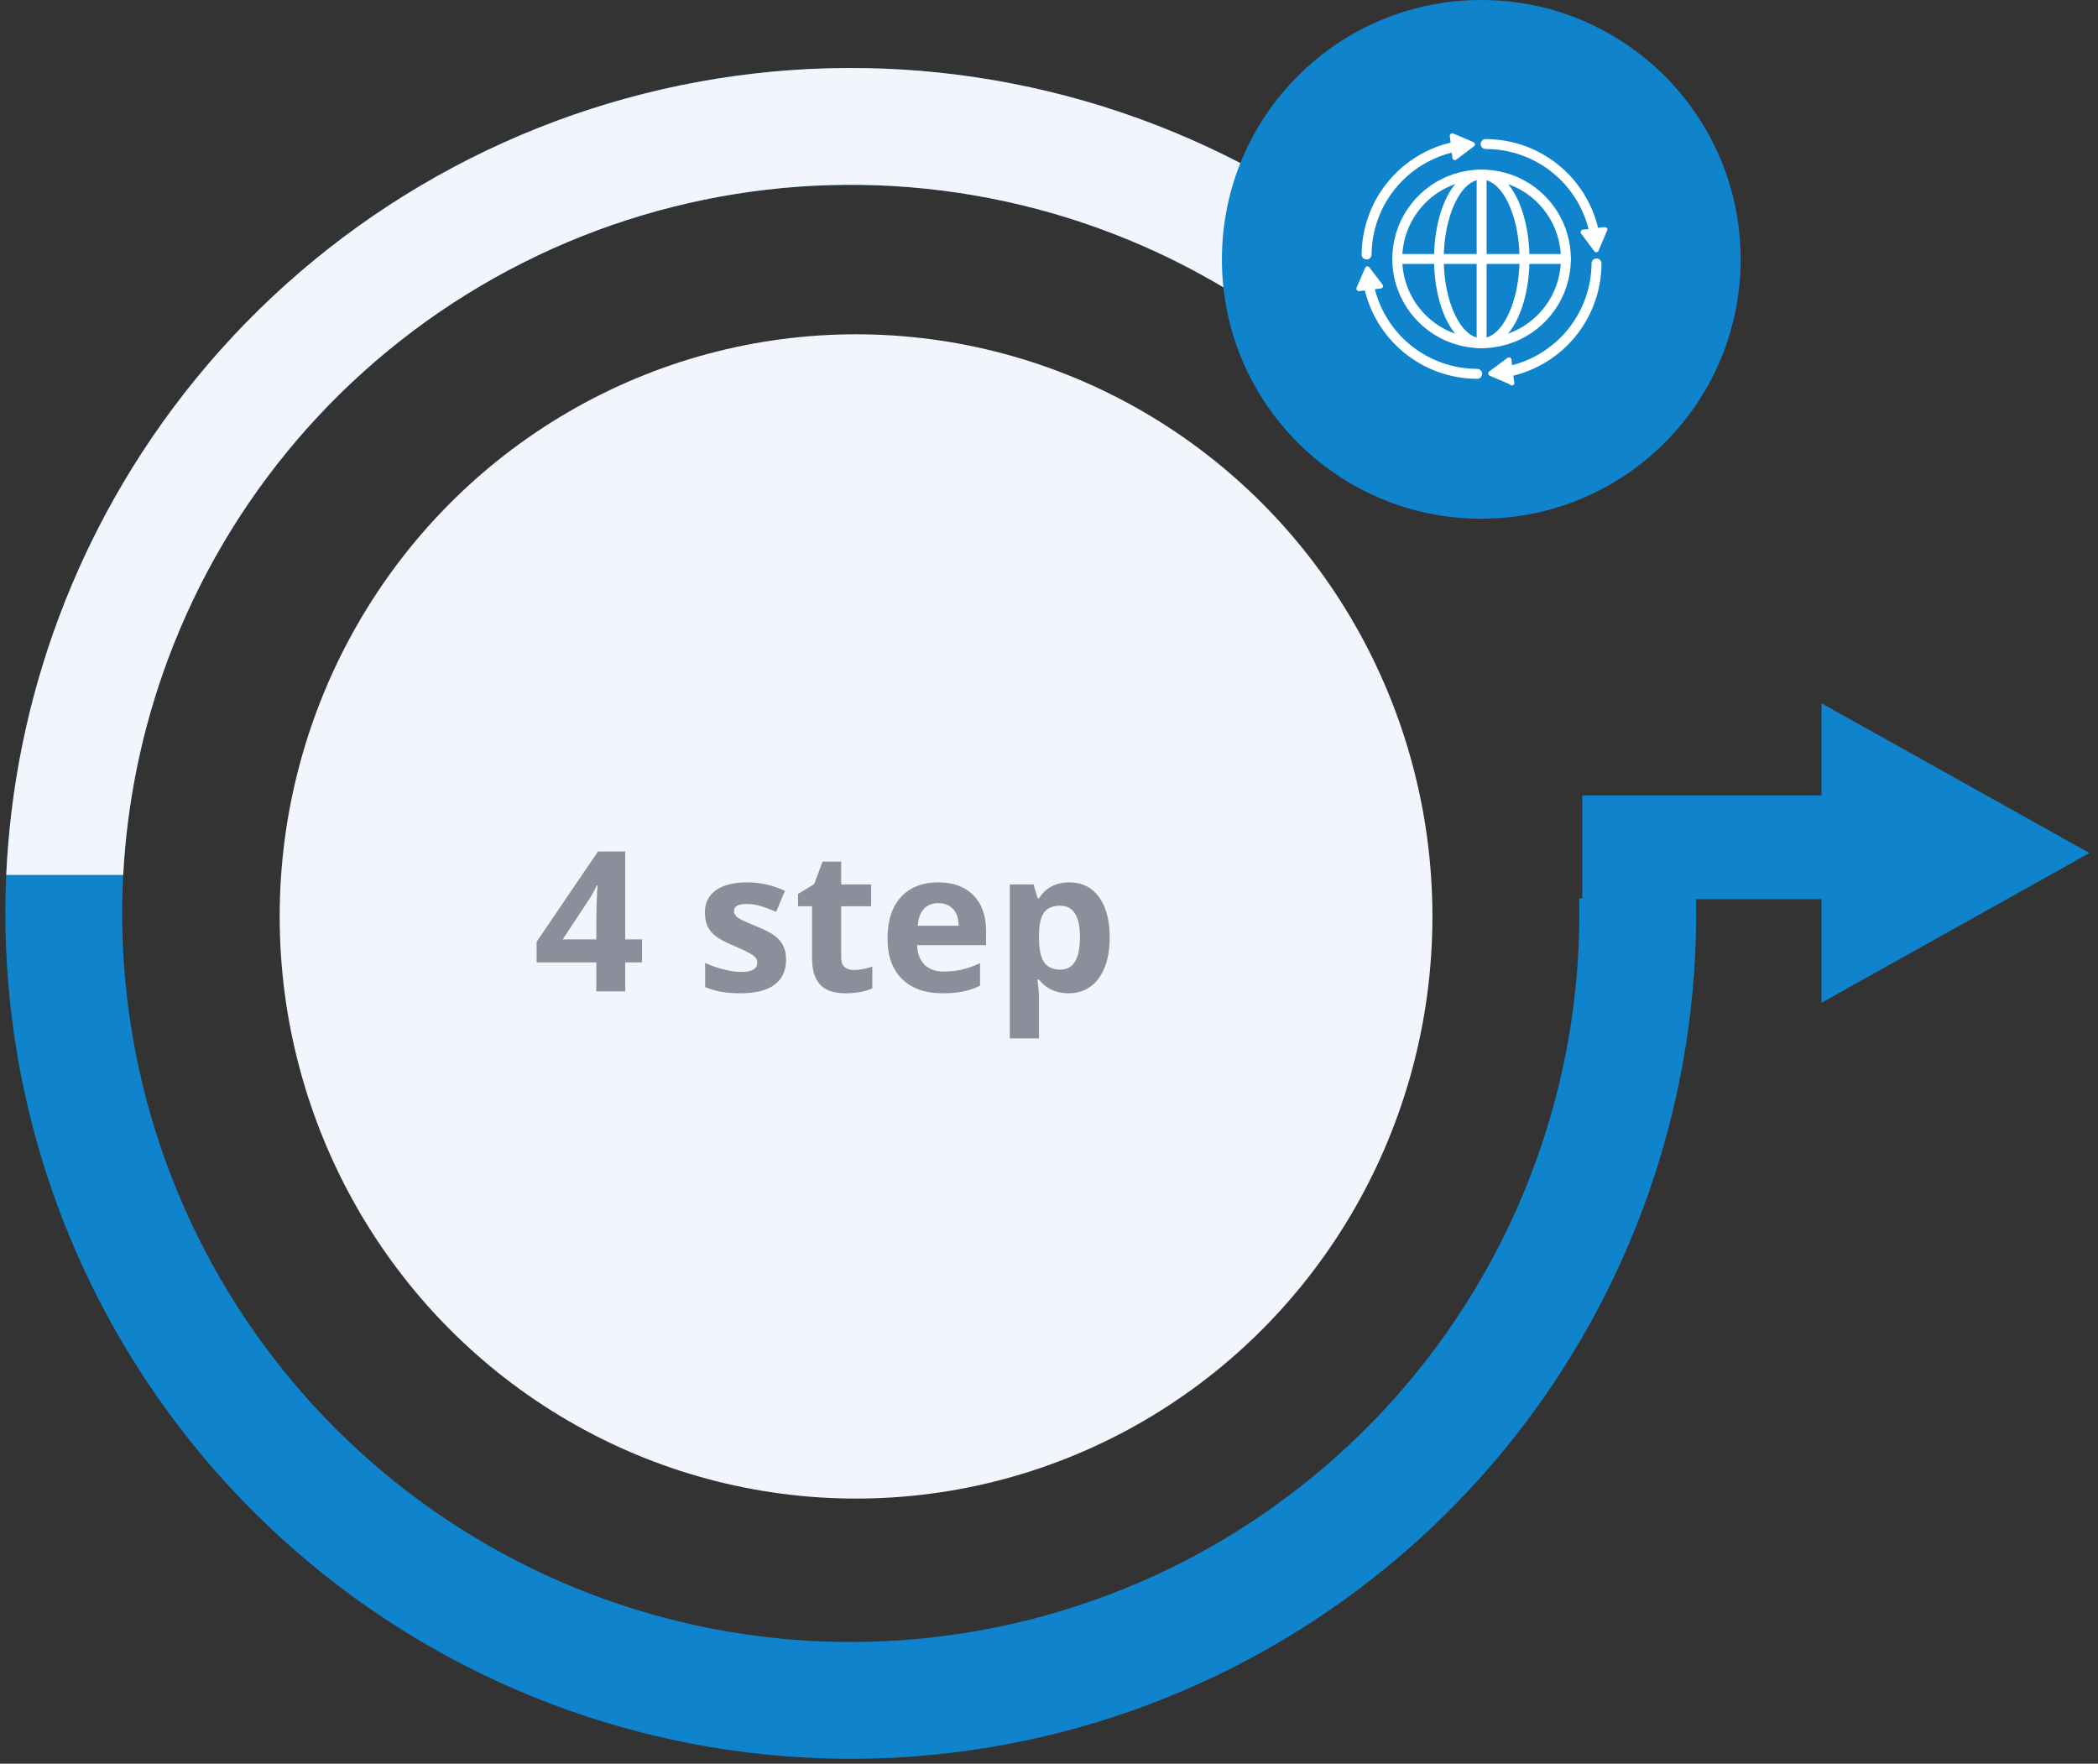<?xml version="1.0" encoding="UTF-8"?> <svg xmlns="http://www.w3.org/2000/svg" width="182" height="153" viewBox="0 0 182 153" fill="none"><rect x="0" y="0" width="182" height="153" fill="#333333" stroke="none"/><ellipse cx="74.262" cy="79.5" rx="50" ry="50.5" fill="#F2F6FC"></ellipse><path fill-rule="evenodd" clip-rule="evenodd" d="M131.082 33.435C120.227 19.86 104.903 10.581 87.843 7.254C70.783 3.927 53.096 6.767 37.935 15.268C22.774 23.769 11.126 37.378 5.066 53.67C-0.993 69.961 -1.07 87.874 4.851 104.217C10.771 120.559 22.303 134.267 37.391 142.897C52.479 151.527 70.141 154.518 87.229 151.336C104.317 148.155 119.719 139.007 130.69 125.525C141.603 112.114 147.424 95.281 147.133 78H158.012V86.99L181.262 74L158.012 61.009V69H137.262V77.928L136.996 77.934C137.304 92.91 132.284 107.51 122.829 119.129C113.375 130.748 100.101 138.632 85.374 141.374C70.647 144.116 55.425 141.538 42.422 134.101C29.42 126.663 19.481 114.849 14.379 100.765C9.276 86.681 9.342 71.243 14.564 57.203C19.787 43.162 29.826 31.433 42.892 24.107C55.957 16.781 71.201 14.333 85.903 17.201C100.606 20.068 113.812 28.064 123.168 39.764L131.082 33.435Z" fill="#0F83CC"></path><path d="M55.7 83.485H54.239V86H51.732V83.485H46.552V81.7L51.873 73.864H54.239V81.493H55.7V83.485ZM51.732 81.493V79.434C51.732 79.091 51.746 78.593 51.773 77.94C51.801 77.287 51.823 76.908 51.84 76.803H51.773C51.569 77.257 51.322 77.699 51.035 78.131L48.81 81.493H51.732ZM68.192 83.244C68.192 84.196 67.86 84.921 67.196 85.419C66.538 85.917 65.55 86.166 64.233 86.166C63.558 86.166 62.982 86.119 62.506 86.025C62.03 85.936 61.585 85.803 61.17 85.626V83.535C61.64 83.756 62.169 83.941 62.755 84.091C63.347 84.24 63.868 84.315 64.316 84.315C65.234 84.315 65.694 84.049 65.694 83.518C65.694 83.319 65.633 83.158 65.511 83.037C65.389 82.909 65.179 82.768 64.88 82.613C64.582 82.453 64.183 82.267 63.685 82.057C62.971 81.758 62.446 81.482 62.108 81.227C61.776 80.972 61.532 80.682 61.377 80.356C61.228 80.023 61.153 79.617 61.153 79.135C61.153 78.311 61.471 77.674 62.108 77.226C62.75 76.772 63.657 76.545 64.831 76.545C65.948 76.545 67.036 76.789 68.093 77.276L67.329 79.102C66.864 78.903 66.43 78.74 66.026 78.612C65.622 78.485 65.21 78.421 64.789 78.421C64.042 78.421 63.669 78.623 63.669 79.027C63.669 79.254 63.787 79.451 64.025 79.617C64.269 79.783 64.797 80.029 65.611 80.356C66.336 80.649 66.867 80.923 67.205 81.177C67.542 81.432 67.791 81.725 67.952 82.057C68.112 82.389 68.192 82.785 68.192 83.244ZM74.078 84.149C74.52 84.149 75.052 84.052 75.671 83.858V85.743C75.04 86.025 74.266 86.166 73.347 86.166C72.335 86.166 71.596 85.912 71.131 85.402C70.671 84.888 70.442 84.118 70.442 83.095V78.621H69.23V77.55L70.624 76.703L71.355 74.744H72.974V76.72H75.572V78.621H72.974V83.095C72.974 83.454 73.073 83.72 73.272 83.892C73.477 84.063 73.746 84.149 74.078 84.149ZM81.399 78.347C80.862 78.347 80.442 78.518 80.137 78.861C79.833 79.199 79.659 79.68 79.614 80.306H83.167C83.156 79.68 82.993 79.199 82.677 78.861C82.362 78.518 81.936 78.347 81.399 78.347ZM81.756 86.166C80.262 86.166 79.094 85.754 78.253 84.929C77.412 84.105 76.991 82.937 76.991 81.426C76.991 79.871 77.379 78.67 78.153 77.824C78.934 76.972 80.01 76.545 81.382 76.545C82.694 76.545 83.715 76.919 84.445 77.666C85.176 78.413 85.541 79.445 85.541 80.762V81.991H79.556C79.584 82.71 79.797 83.272 80.195 83.676C80.594 84.08 81.153 84.282 81.872 84.282C82.431 84.282 82.96 84.224 83.457 84.107C83.956 83.991 84.476 83.806 85.018 83.551V85.51C84.575 85.732 84.102 85.895 83.599 86C83.095 86.111 82.481 86.166 81.756 86.166ZM92.696 86.166C91.606 86.166 90.751 85.77 90.131 84.979H89.999C90.087 85.754 90.131 86.202 90.131 86.324V90.084H87.6V76.72H89.658L90.015 77.923H90.131C90.724 77.005 91.601 76.545 92.763 76.545C93.858 76.545 94.716 76.969 95.336 77.815C95.956 78.662 96.266 79.838 96.266 81.343C96.266 82.334 96.119 83.194 95.826 83.925C95.538 84.655 95.126 85.211 94.589 85.593C94.052 85.975 93.421 86.166 92.696 86.166ZM91.949 78.571C91.324 78.571 90.867 78.764 90.58 79.152C90.292 79.534 90.142 80.167 90.131 81.053V81.327C90.131 82.323 90.278 83.037 90.571 83.468C90.87 83.9 91.341 84.116 91.982 84.116C93.117 84.116 93.684 83.18 93.684 81.31C93.684 80.397 93.543 79.713 93.261 79.26C92.984 78.8 92.547 78.571 91.949 78.571Z" fill="#8C8E9B"></path><path fill-rule="evenodd" clip-rule="evenodd" d="M87.844 7.255C104.904 10.582 120.228 19.861 131.083 33.436L123.169 39.765C113.813 28.065 100.607 20.069 85.904 17.202C71.201 14.334 55.958 16.782 42.892 24.108C29.826 31.434 19.787 43.163 14.565 57.203C12.316 63.25 11.024 69.555 10.688 75.9H0.542C0.885 68.358 2.394 60.856 5.067 53.67C11.126 37.379 22.775 23.77 37.936 15.269C53.097 6.768 70.784 3.928 87.844 7.255Z" fill="#F2F6FC"></path><circle cx="128.5" cy="22.5" r="22.5" fill="#0F83CC"></circle><path d="M138.285 20.594H138.364C138.478 20.57 138.576 20.502 138.64 20.406C138.703 20.309 138.725 20.191 138.702 20.078C138.235 17.818 137.003 15.787 135.215 14.328C133.427 12.868 131.191 12.069 128.883 12.065C128.767 12.065 128.656 12.11 128.574 12.192C128.493 12.274 128.447 12.385 128.447 12.501C128.449 12.615 128.496 12.723 128.578 12.803C128.659 12.883 128.769 12.927 128.883 12.927C130.991 12.924 133.036 13.646 134.676 14.971C136.315 16.297 137.45 18.145 137.888 20.207C137.9 20.308 137.945 20.401 138.018 20.471C138.09 20.542 138.184 20.585 138.285 20.594V20.594Z" fill="white"></path><path d="M137.125 20.207L138.286 21.774C138.305 21.807 138.332 21.834 138.365 21.853C138.398 21.872 138.436 21.882 138.474 21.882C138.512 21.882 138.55 21.872 138.583 21.853C138.616 21.834 138.643 21.807 138.663 21.774L139.416 19.999C139.433 19.965 139.44 19.926 139.437 19.889C139.433 19.851 139.42 19.814 139.397 19.784C139.375 19.753 139.344 19.729 139.309 19.715C139.274 19.7 139.236 19.695 139.198 19.701L137.284 19.929C137.255 19.936 137.227 19.949 137.203 19.967C137.179 19.985 137.159 20.007 137.144 20.033C137.129 20.059 137.12 20.088 137.117 20.118C137.113 20.148 137.116 20.178 137.125 20.207Z" fill="white"></path><path d="M130.826 32.674H130.915C133.176 32.207 135.206 30.976 136.666 29.187C138.125 27.399 138.924 25.163 138.929 22.855C138.929 22.741 138.884 22.631 138.805 22.55C138.725 22.468 138.617 22.421 138.503 22.419C138.387 22.419 138.276 22.465 138.194 22.547C138.112 22.628 138.066 22.739 138.066 22.855C138.051 24.956 137.316 26.988 135.984 28.612C134.652 30.236 132.804 31.355 130.747 31.781C130.634 31.792 130.529 31.847 130.457 31.934C130.384 32.022 130.349 32.134 130.36 32.247C130.371 32.36 130.426 32.465 130.513 32.537C130.6 32.61 130.713 32.645 130.826 32.634V32.674Z" fill="white"></path><path d="M130.758 31.057L129.21 32.207C129.177 32.226 129.15 32.254 129.131 32.287C129.112 32.32 129.102 32.357 129.102 32.395C129.102 32.434 129.112 32.471 129.131 32.504C129.15 32.537 129.177 32.565 129.21 32.584L130.976 33.338C131.007 33.386 131.057 33.42 131.114 33.433C131.17 33.445 131.23 33.434 131.278 33.402C131.327 33.371 131.361 33.321 131.373 33.264C131.385 33.208 131.374 33.148 131.343 33.1L131.115 31.176C131.107 31.138 131.089 31.104 131.064 31.076C131.039 31.047 131.006 31.026 130.97 31.014C130.934 31.002 130.895 31 130.858 31.007C130.821 31.015 130.786 31.032 130.758 31.057V31.057Z" fill="white"></path><path d="M128.149 32.862C128.262 32.862 128.37 32.817 128.45 32.737C128.53 32.657 128.575 32.549 128.575 32.436C128.575 32.322 128.531 32.212 128.451 32.131C128.371 32.049 128.263 32.002 128.149 31.999C126.039 31.997 123.995 31.268 122.36 29.935C120.725 28.602 119.6 26.746 119.173 24.68C119.143 24.575 119.074 24.485 118.981 24.429C118.888 24.372 118.777 24.352 118.669 24.373C118.562 24.395 118.467 24.455 118.402 24.543C118.338 24.631 118.308 24.74 118.32 24.849C118.789 27.11 120.022 29.14 121.812 30.6C123.602 32.059 125.84 32.858 128.149 32.862Z" fill="white"></path><path d="M119.937 24.69L118.777 23.182C118.757 23.157 118.733 23.137 118.704 23.124C118.676 23.11 118.645 23.103 118.613 23.103C118.582 23.103 118.551 23.11 118.522 23.124C118.494 23.137 118.469 23.157 118.45 23.182L117.686 24.948C117.67 24.983 117.663 25.023 117.667 25.061C117.671 25.1 117.686 25.137 117.709 25.169C117.732 25.2 117.764 25.225 117.8 25.24C117.836 25.255 117.875 25.26 117.914 25.255L119.828 25.017C119.861 25.008 119.891 24.991 119.916 24.967C119.94 24.944 119.959 24.915 119.97 24.882C119.98 24.85 119.983 24.816 119.977 24.782C119.972 24.748 119.958 24.717 119.937 24.69V24.69Z" fill="white"></path><path d="M118.558 22.508C118.671 22.508 118.78 22.463 118.859 22.383C118.939 22.303 118.984 22.195 118.984 22.081C119 19.979 119.736 17.947 121.07 16.322C122.404 14.697 124.255 13.58 126.314 13.155C126.421 13.126 126.514 13.057 126.572 12.962C126.631 12.867 126.651 12.754 126.628 12.644C126.605 12.535 126.541 12.439 126.45 12.375C126.358 12.312 126.245 12.286 126.135 12.302C123.874 12.771 121.843 14.005 120.384 15.794C118.925 17.584 118.126 19.822 118.122 22.131C118.136 22.236 118.188 22.332 118.269 22.402C118.349 22.471 118.452 22.509 118.558 22.508Z" fill="white"></path><path d="M126.304 13.869L127.842 12.709C127.875 12.691 127.903 12.664 127.922 12.632C127.941 12.6 127.951 12.563 127.951 12.525C127.951 12.488 127.941 12.451 127.922 12.418C127.903 12.386 127.875 12.36 127.842 12.342L126.066 11.578C126.031 11.564 125.993 11.559 125.956 11.565C125.918 11.57 125.883 11.585 125.853 11.607C125.823 11.63 125.799 11.661 125.785 11.696C125.77 11.73 125.764 11.769 125.769 11.806L125.997 13.72C126.004 13.752 126.019 13.782 126.039 13.808C126.059 13.834 126.085 13.854 126.115 13.869C126.144 13.883 126.177 13.891 126.21 13.891C126.242 13.891 126.275 13.883 126.304 13.869V13.869Z" fill="white"></path><path d="M128.526 30.204C130.058 30.204 131.556 29.75 132.83 28.898C134.104 28.047 135.096 26.838 135.683 25.422C136.269 24.007 136.422 22.449 136.123 20.947C135.825 19.444 135.087 18.064 134.003 16.981C132.92 15.898 131.54 15.16 130.037 14.861C128.535 14.562 126.977 14.716 125.562 15.302C124.147 15.888 122.937 16.881 122.086 18.155C121.235 19.428 120.78 20.926 120.78 22.458C120.783 24.512 121.6 26.48 123.052 27.932C124.504 29.384 126.473 30.201 128.526 30.204V30.204ZM128.526 15.575C129.888 15.575 131.218 15.979 132.35 16.735C133.482 17.491 134.364 18.566 134.885 19.824C135.406 21.082 135.543 22.466 135.277 23.801C135.012 25.136 134.356 26.362 133.393 27.325C132.431 28.288 131.204 28.943 129.869 29.209C128.534 29.474 127.15 29.338 125.892 28.817C124.635 28.296 123.56 27.414 122.803 26.282C122.047 25.15 121.643 23.819 121.643 22.458C121.643 20.633 122.368 18.882 123.659 17.591C124.95 16.3 126.701 15.575 128.526 15.575Z" fill="white"></path><path d="M128.526 30.204C130.857 30.204 132.682 26.802 132.682 22.458C132.682 18.114 130.857 14.712 128.526 14.712C126.195 14.712 124.4 18.114 124.4 22.458C124.4 26.802 126.195 30.204 128.526 30.204ZM128.526 15.575C130.311 15.575 131.819 18.729 131.819 22.458C131.819 26.187 130.311 29.341 128.526 29.341C126.741 29.341 125.243 26.197 125.243 22.458C125.243 18.719 126.741 15.575 128.526 15.575V15.575Z" fill="white"></path><path d="M121.216 22.895H135.845C135.961 22.895 136.072 22.849 136.154 22.767C136.235 22.685 136.281 22.574 136.281 22.458C136.279 22.344 136.232 22.236 136.15 22.156C136.069 22.076 135.959 22.032 135.845 22.032H121.216C121.159 22.03 121.103 22.04 121.05 22.061C120.997 22.082 120.949 22.113 120.908 22.153C120.867 22.193 120.835 22.24 120.813 22.293C120.791 22.345 120.78 22.401 120.78 22.458C120.78 22.574 120.826 22.685 120.908 22.767C120.989 22.849 121.1 22.895 121.216 22.895V22.895Z" fill="white"></path><path d="M128.526 30.204C128.64 30.204 128.749 30.159 128.831 30.08C128.912 30 128.96 29.891 128.962 29.777V15.149C128.962 15.033 128.916 14.922 128.834 14.84C128.753 14.758 128.642 14.712 128.526 14.712C128.469 14.712 128.413 14.723 128.36 14.745C128.308 14.768 128.26 14.8 128.221 14.841C128.181 14.881 128.15 14.929 128.129 14.982C128.108 15.035 128.098 15.092 128.099 15.149V29.777C128.099 29.89 128.144 29.999 128.224 30.079C128.304 30.159 128.413 30.204 128.526 30.204Z" fill="white"></path></svg> 